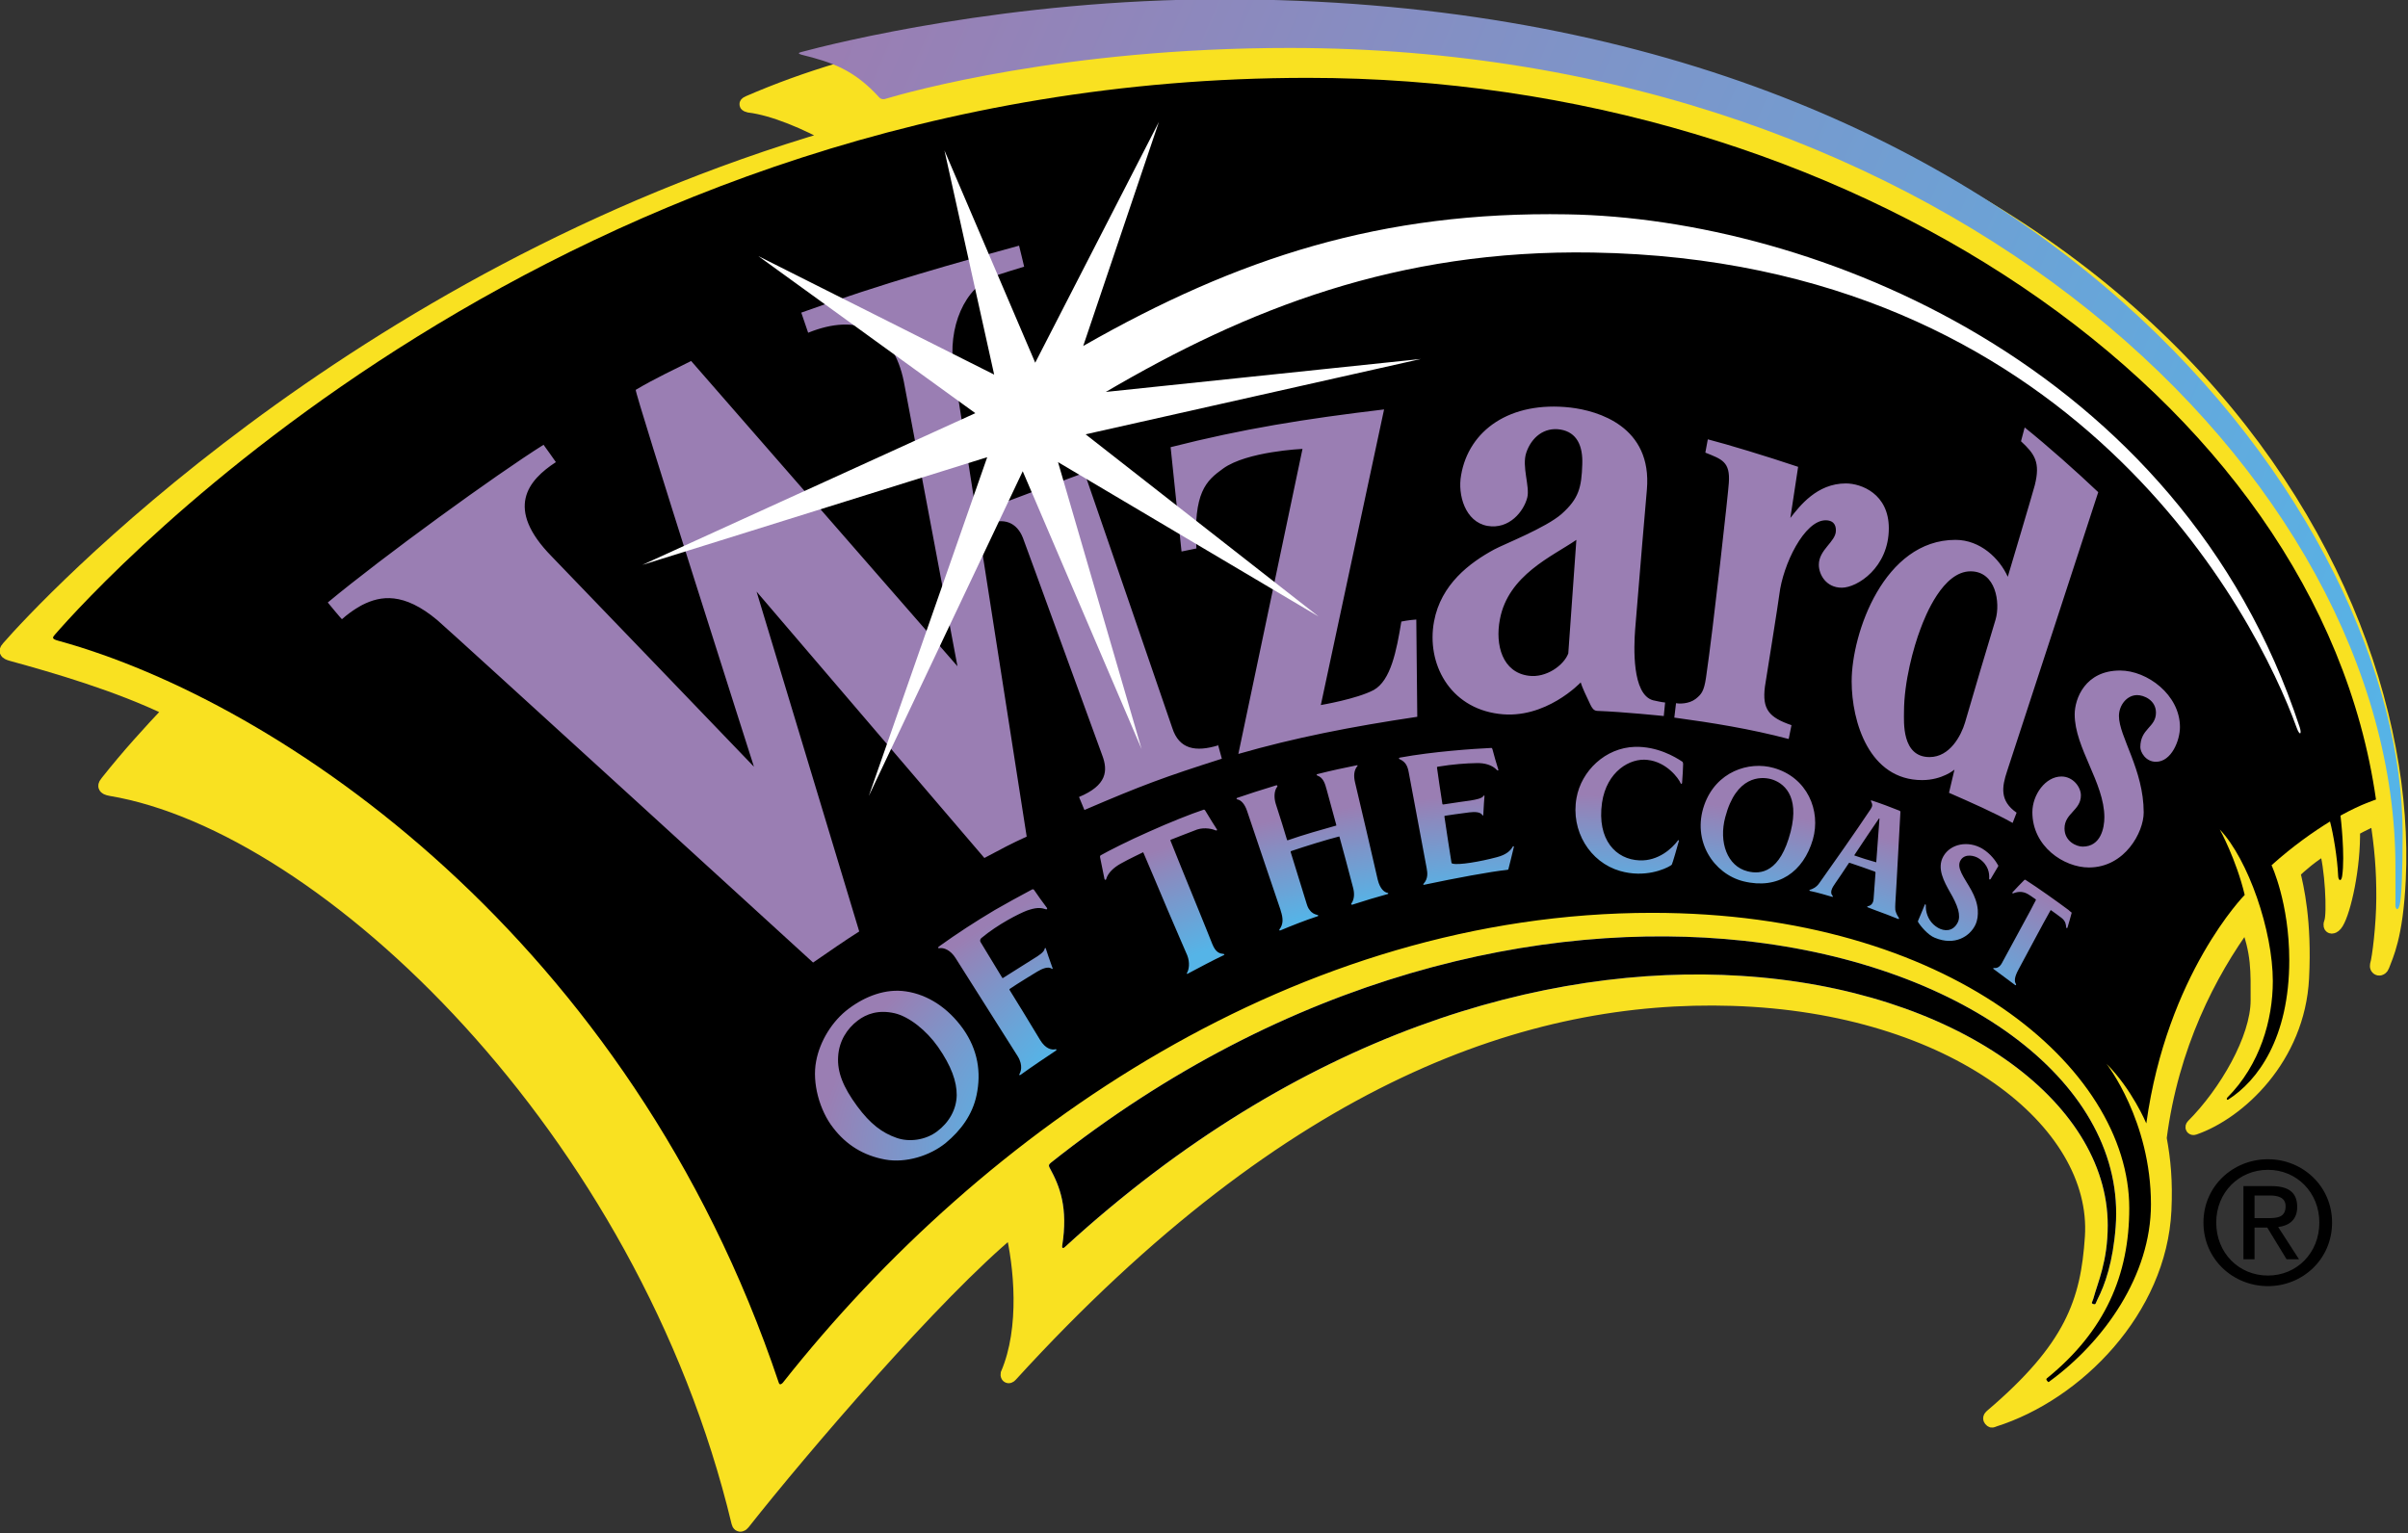 <?xml version="1.0" encoding="UTF-8" standalone="no"?>
<!-- Created with Inkscape (http://www.inkscape.org/) -->
<svg
   xmlns:svg="http://www.w3.org/2000/svg"
   xmlns="http://www.w3.org/2000/svg"
   xmlns:xlink="http://www.w3.org/1999/xlink"
   version="1.0"
   width="160.346"
   height="102.122"
   id="svg5259">
  <rect width="100%" height="100%" fill="#333333" stroke="none"/>
  <defs
     id="defs5261">
    <linearGradient
       id="linearGradient25422">
      <stop
         id="stop25424"
         style="stop-color:#55b4e7;stop-opacity:1"
         offset="0" />
      <stop
         id="stop25426"
         style="stop-color:#55b4e7;stop-opacity:1"
         offset="0.737" />
      <stop
         id="stop25428"
         style="stop-color:#9a7eb3;stop-opacity:1"
         offset="1" />
    </linearGradient>
    <linearGradient
       id="linearGradient25246">
      <stop
         id="stop25248"
         style="stop-color:#55b4e7;stop-opacity:1"
         offset="0" />
      <stop
         id="stop25420"
         style="stop-color:#55b4e7;stop-opacity:1"
         offset="0.5" />
      <stop
         id="stop25250"
         style="stop-color:#9a7eb3;stop-opacity:1"
         offset="1" />
    </linearGradient>
    <linearGradient
       id="linearGradient25238">
      <stop
         id="stop25240"
         style="stop-color:#9a7eb3;stop-opacity:1"
         offset="0" />
      <stop
         id="stop25242"
         style="stop-color:#55b4e7;stop-opacity:1"
         offset="1" />
    </linearGradient>
    <clipPath
       id="clipPath20541">
      <path
         d="M 0,792.06 L 612,792.06 L 612,0.06 L 0,0.06 L 0,792.06 z"
         id="path20543" />
    </clipPath>
    <clipPath
       id="clipPath20535">
      <path
         d="M 8,789 L 604,789 L 604,4 L 8,4 L 8,789 z"
         id="path20537" />
    </clipPath>
    <clipPath
       id="clipPath20529">
      <path
         d="M 111,156.23 L 220.5,156.23 L 220.5,111.23 L 111,111.23 L 111,156.23 z"
         id="path20531" />
    </clipPath>
    <clipPath
       id="clipPath20519">
      <path
         d="M 156.141,127.839 C 156.043,127.928 155.938,127.955 155.865,127.94 C 155.843,127.935 155.825,127.957 155.853,127.977 C 156.535,128.475 157.185,128.867 158.06,129.333 C 158.083,129.345 158.096,129.344 158.111,129.322 C 158.226,129.157 158.291,129.069 158.412,128.905 C 158.435,128.873 158.418,128.858 158.388,128.867 C 158.291,128.896 158.185,128.931 157.939,128.835 C 157.759,128.765 157.26,128.516 156.859,128.183 C 156.835,128.163 156.821,128.12 156.847,128.078 C 156.888,128.01 156.937,127.93 156.99,127.843 L 156.141,127.839 z M 158.307,127.839 C 158.336,127.869 158.356,127.898 158.362,127.928 C 158.366,127.951 158.381,127.955 158.388,127.934 C 158.401,127.896 158.411,127.866 158.42,127.838 L 158.307,127.839 z M 161.711,127.839 C 161.559,128.198 160.921,129.701 160.708,130.199 C 160.7,130.215 160.698,130.22 160.68,130.211 C 160.664,130.203 160.36,130.061 160.159,129.947 C 160.006,129.86 159.866,129.735 159.825,129.591 C 159.813,129.548 159.784,129.567 159.779,129.59 L 159.676,130.095 C 159.67,130.121 159.672,130.134 159.694,130.147 C 159.882,130.257 160.347,130.491 160.837,130.708 C 161.321,130.925 161.83,131.124 162.119,131.227 C 162.143,131.235 162.156,131.223 162.165,131.208 C 162.248,131.08 162.427,130.787 162.438,130.773 C 162.469,130.735 162.431,130.729 162.415,130.737 C 162.357,130.766 162.165,130.82 161.98,130.754 C 161.649,130.637 161.523,130.583 161.35,130.511 C 161.338,130.507 161.339,130.498 161.345,130.484 C 161.466,130.186 162.151,128.508 162.337,128.044 C 162.385,127.925 162.435,127.868 162.487,127.838 L 161.711,127.839 z M 181.193,127.839 C 181.425,128.271 181.665,128.715 181.862,129.08 C 181.867,129.088 181.864,129.098 181.857,129.102 C 181.753,129.175 181.709,129.205 181.67,129.227 C 181.564,129.288 181.452,129.293 181.324,129.244 C 181.309,129.238 181.294,129.254 181.309,129.27 C 181.41,129.379 181.497,129.467 181.589,129.562 C 181.596,129.57 181.606,129.57 181.616,129.563 C 181.938,129.358 182.477,128.971 182.704,128.796 C 182.712,128.788 182.715,128.783 182.712,128.775 C 182.693,128.708 182.64,128.528 182.608,128.431 C 182.602,128.415 182.582,128.415 182.58,128.44 C 182.576,128.491 182.576,128.581 182.467,128.663 C 182.413,128.704 182.305,128.784 182.226,128.842 C 182.218,128.846 182.212,128.847 182.207,128.84 C 182.055,128.568 181.862,128.206 181.666,127.842 L 181.193,127.839 z M 166.784,132.461 C 167.576,132.607 168.534,132.676 168.946,132.692 C 168.966,132.693 168.971,132.687 168.976,132.667 C 169.028,132.47 169.055,132.383 169.116,132.178 C 169.124,132.154 169.103,132.151 169.089,132.167 C 168.978,132.286 168.798,132.341 168.589,132.336 C 168.358,132.328 168.048,132.305 167.68,132.245 C 167.665,132.242 167.661,132.238 167.662,132.223 C 167.683,132.082 167.749,131.648 167.793,131.363 C 167.795,131.349 167.801,131.348 167.814,131.35 C 168.196,131.408 168.292,131.423 168.46,131.449 C 168.598,131.469 168.727,131.495 168.766,131.553 C 168.778,131.571 168.792,131.569 168.79,131.549 C 168.779,131.404 168.778,131.39 168.762,131.105 C 168.761,131.084 168.748,131.086 168.738,131.102 C 168.695,131.178 168.56,131.181 168.426,131.164 C 168.058,131.116 168.052,131.117 167.856,131.085 C 167.84,131.082 167.836,131.078 167.839,131.063 C 167.867,130.883 167.965,130.234 168.006,129.974 C 168.008,129.958 168.013,129.955 168.031,129.951 C 168.173,129.909 168.687,129.998 169.089,130.103 C 169.303,130.159 169.404,130.256 169.46,130.352 C 169.47,130.372 169.492,130.362 169.487,130.342 C 169.439,130.151 169.399,129.976 169.358,129.82 C 169.353,129.803 169.344,129.804 169.328,129.803 C 168.927,129.758 168.111,129.607 167.365,129.445 C 167.343,129.441 167.326,129.453 167.344,129.473 C 167.452,129.591 167.441,129.722 167.419,129.838 C 167.295,130.512 167.115,131.468 166.993,132.113 C 166.964,132.268 166.919,132.365 166.775,132.427 C 166.757,132.434 166.751,132.456 166.784,132.461 z M 179.228,128.972 C 179.176,128.842 179.117,128.704 179.074,128.603 C 179.067,128.587 179.065,128.572 179.073,128.559 C 179.127,128.468 179.304,128.256 179.463,128.19 C 179.94,127.991 180.299,128.224 180.426,128.495 C 180.555,128.772 180.461,129.076 180.331,129.318 C 180.167,129.621 179.962,129.854 180.084,130.039 C 180.187,130.193 180.404,130.138 180.508,130.071 C 180.74,129.92 180.761,129.712 180.754,129.593 C 180.753,129.572 180.772,129.563 180.787,129.583 C 180.802,129.605 180.947,129.854 180.96,129.875 C 180.972,129.895 180.973,129.901 180.962,129.919 C 180.917,129.997 180.795,130.183 180.589,130.305 C 180.258,130.5 179.838,130.422 179.668,130.124 C 179.505,129.839 179.689,129.512 179.825,129.274 C 179.968,129.021 180.109,128.736 180.005,128.544 C 179.887,128.326 179.685,128.347 179.542,128.426 C 179.337,128.541 179.248,128.747 179.256,128.963 C 179.257,128.989 179.236,128.992 179.228,128.972 z M 173.502,132.313 C 173.497,132.209 173.484,132.023 173.472,131.864 C 173.469,131.831 173.447,131.836 173.438,131.857 C 173.393,131.967 173.109,132.359 172.656,132.413 C 172.246,132.46 171.686,132.138 171.577,131.393 C 171.447,130.508 171.911,130.048 172.465,130.026 C 172.908,130.008 173.237,130.308 173.377,130.497 C 173.387,130.511 173.404,130.504 173.398,130.483 C 173.357,130.331 173.243,129.954 173.238,129.94 C 173.232,129.924 173.218,129.912 173.198,129.901 C 173.067,129.819 172.591,129.608 172.002,129.776 C 171.292,129.978 170.831,130.727 170.97,131.507 C 171.084,132.142 171.65,132.698 172.359,132.716 C 172.885,132.728 173.299,132.488 173.476,132.368 C 173.493,132.358 173.504,132.334 173.502,132.313 z M 162.926,131.506 C 163.207,131.606 163.45,131.682 163.851,131.801 C 163.876,131.809 163.892,131.793 163.875,131.771 C 163.799,131.673 163.799,131.503 163.843,131.367 C 163.949,131.034 164.051,130.699 164.106,130.517 C 164.11,130.504 164.117,130.5 164.132,130.507 C 164.482,130.629 164.962,130.764 165.262,130.847 C 165.278,130.851 165.28,130.851 165.275,130.869 L 165.051,131.698 C 165.007,131.86 164.959,131.991 164.828,132.038 C 164.806,132.046 164.802,132.064 164.826,132.069 C 165.207,132.168 165.457,132.221 165.763,132.28 C 165.781,132.284 165.787,132.275 165.776,132.263 C 165.691,132.162 165.686,132.021 165.722,131.866 C 165.852,131.313 166.142,130.084 166.26,129.568 C 166.313,129.337 166.422,129.267 166.491,129.256 C 166.515,129.252 166.514,129.228 166.493,129.223 C 166.133,129.123 166.047,129.099 165.655,128.976 C 165.633,128.969 165.625,128.987 165.636,129.003 C 165.707,129.1 165.71,129.248 165.674,129.383 C 165.592,129.691 165.406,130.382 165.356,130.574 C 165.352,130.589 165.348,130.595 165.333,130.591 C 165.036,130.514 164.566,130.369 164.209,130.248 C 164.191,130.24 164.193,130.23 164.197,130.215 C 164.27,129.981 164.467,129.345 164.571,129.005 C 164.634,128.8 164.733,128.753 164.834,128.732 C 164.855,128.727 164.853,128.706 164.835,128.7 C 164.527,128.599 164.209,128.472 163.95,128.366 C 163.927,128.357 163.916,128.373 163.931,128.391 C 164.019,128.509 164.021,128.645 163.957,128.835 C 163.864,129.112 163.257,130.913 163.163,131.198 C 163.111,131.357 163.02,131.461 162.928,131.473 C 162.909,131.475 162.902,131.498 162.926,131.506 z M 175.583,131.952 C 175.872,131.873 176.265,131.572 176.047,130.709 C 175.801,129.74 175.347,129.687 175.026,129.766 C 174.55,129.882 174.341,130.458 174.497,131.052 C 174.755,132.029 175.335,132.021 175.583,131.952 z M 175.646,132.22 C 176.443,131.995 176.77,131.208 176.573,130.522 C 176.353,129.756 175.757,129.324 174.928,129.529 C 174.228,129.701 173.703,130.485 173.999,131.334 C 174.279,132.136 175.061,132.384 175.646,132.22 z M 178.154,131.019 C 178.133,130.703 178.09,130.125 178.079,129.978 C 177.847,130.045 177.741,130.083 177.566,130.139 C 177.556,130.142 177.557,130.151 177.563,130.159 C 177.669,130.322 178.069,130.916 178.143,131.022 L 178.154,131.019 z M 177.97,131.449 C 178.155,131.387 178.449,131.279 178.623,131.208 C 178.642,131.198 178.649,131.191 178.647,131.176 C 178.632,130.913 178.56,129.512 178.53,129.003 C 178.521,128.848 178.539,128.774 178.611,128.663 C 178.621,128.647 178.62,128.629 178.599,128.636 C 178.407,128.71 178.016,128.859 177.872,128.914 C 177.855,128.919 177.864,128.934 177.881,128.937 C 177.912,128.944 178.005,128.976 178.015,129.104 C 178.039,129.414 178.045,129.518 178.058,129.736 C 178.058,129.743 178.056,129.753 178.047,129.756 C 177.858,129.831 177.613,129.917 177.448,129.966 C 177.439,129.968 177.434,129.968 177.43,129.96 C 177.326,129.809 177.17,129.575 177.11,129.488 C 177.024,129.364 176.974,129.264 177.041,129.188 C 177.057,129.172 177.052,129.158 177.035,129.162 C 176.932,129.192 176.686,129.262 176.506,129.303 C 176.482,129.308 176.492,129.324 176.507,129.328 C 176.558,129.341 176.658,129.386 176.73,129.487 C 177.024,129.899 177.595,130.716 177.944,131.238 C 177.995,131.313 177.993,131.351 177.951,131.429 C 177.943,131.443 177.954,131.454 177.97,131.449"
         id="path20521" />
    </clipPath>
    <clipPath
       id="clipPath20513">
      <path
         d="M 146.648,77.664 C 145.881,78.74 145.242,80.543 145.16,81.861 L 142.753,120.378 C 142.486,122.73 143.241,125.231 145.072,127.077 C 153.564,135.637 172.446,143.888 187.665,131.949 C 189.812,130.265 190.889,127.696 190.792,125.177 L 190.052,87.519 C 190.039,86.852 189.87,85.841 189.667,85.207 C 187.916,79.743 181.263,77.724 176.771,81.295 C 172.115,84.998 163.047,81.574 159.772,77.378 C 156.398,73.056 149.831,73.199 146.648,77.664"
         id="path20515" />
    </clipPath>
    <clipPath
       id="clipPath20495">
      <path
         d="M 156.141,127.839 C 156.043,127.928 155.938,127.955 155.865,127.94 C 155.843,127.935 155.825,127.957 155.853,127.977 C 156.535,128.475 157.185,128.867 158.06,129.333 C 158.083,129.345 158.096,129.344 158.111,129.322 C 158.226,129.157 158.291,129.069 158.412,128.905 C 158.435,128.873 158.418,128.858 158.388,128.867 C 158.291,128.896 158.185,128.931 157.939,128.835 C 157.759,128.765 157.26,128.516 156.859,128.183 C 156.835,128.163 156.821,128.12 156.847,128.078 C 156.888,128.01 156.937,127.93 156.99,127.843 L 156.141,127.839 z M 158.307,127.839 C 158.336,127.869 158.356,127.898 158.362,127.928 C 158.366,127.951 158.381,127.955 158.388,127.934 C 158.401,127.896 158.411,127.866 158.42,127.838 L 158.307,127.839 z M 161.711,127.839 C 161.559,128.198 160.921,129.701 160.708,130.199 C 160.7,130.215 160.698,130.22 160.68,130.211 C 160.664,130.203 160.36,130.061 160.159,129.947 C 160.006,129.86 159.866,129.735 159.825,129.591 C 159.813,129.548 159.784,129.567 159.779,129.59 L 159.676,130.095 C 159.67,130.121 159.672,130.134 159.694,130.147 C 159.882,130.257 160.347,130.491 160.837,130.708 C 161.321,130.925 161.83,131.124 162.119,131.227 C 162.143,131.235 162.156,131.223 162.165,131.208 C 162.248,131.08 162.427,130.787 162.438,130.773 C 162.469,130.735 162.431,130.729 162.415,130.737 C 162.357,130.766 162.165,130.82 161.98,130.754 C 161.649,130.637 161.523,130.583 161.35,130.511 C 161.338,130.507 161.339,130.498 161.345,130.484 C 161.466,130.186 162.151,128.508 162.337,128.044 C 162.385,127.925 162.435,127.868 162.487,127.838 L 161.711,127.839 z M 181.193,127.839 C 181.425,128.271 181.665,128.715 181.862,129.08 C 181.867,129.088 181.864,129.098 181.857,129.102 C 181.753,129.175 181.709,129.205 181.67,129.227 C 181.564,129.288 181.452,129.293 181.324,129.244 C 181.309,129.238 181.294,129.254 181.309,129.27 C 181.41,129.379 181.497,129.467 181.589,129.562 C 181.596,129.57 181.606,129.57 181.616,129.563 C 181.938,129.358 182.477,128.971 182.704,128.796 C 182.712,128.788 182.715,128.783 182.712,128.775 C 182.693,128.708 182.64,128.528 182.608,128.431 C 182.602,128.415 182.582,128.415 182.58,128.44 C 182.576,128.491 182.576,128.581 182.467,128.663 C 182.413,128.704 182.305,128.784 182.226,128.842 C 182.218,128.846 182.212,128.847 182.207,128.84 C 182.055,128.568 181.862,128.206 181.666,127.842 L 181.193,127.839 z M 166.784,132.461 C 167.576,132.607 168.534,132.676 168.946,132.692 C 168.966,132.693 168.971,132.687 168.976,132.667 C 169.028,132.47 169.055,132.383 169.116,132.178 C 169.124,132.154 169.103,132.151 169.089,132.167 C 168.978,132.286 168.798,132.341 168.589,132.336 C 168.358,132.328 168.048,132.305 167.68,132.245 C 167.665,132.242 167.661,132.238 167.662,132.223 C 167.683,132.082 167.749,131.648 167.793,131.363 C 167.795,131.349 167.801,131.348 167.814,131.35 C 168.196,131.408 168.292,131.423 168.46,131.449 C 168.598,131.469 168.727,131.495 168.766,131.553 C 168.778,131.571 168.792,131.569 168.79,131.549 C 168.779,131.404 168.778,131.39 168.762,131.105 C 168.761,131.084 168.748,131.086 168.738,131.102 C 168.695,131.178 168.56,131.181 168.426,131.164 C 168.058,131.116 168.052,131.117 167.856,131.085 C 167.84,131.082 167.836,131.078 167.839,131.063 C 167.867,130.883 167.965,130.234 168.006,129.974 C 168.008,129.958 168.013,129.955 168.031,129.951 C 168.173,129.909 168.687,129.998 169.089,130.103 C 169.303,130.159 169.404,130.256 169.46,130.352 C 169.47,130.372 169.492,130.362 169.487,130.342 C 169.439,130.151 169.399,129.976 169.358,129.82 C 169.353,129.803 169.344,129.804 169.328,129.803 C 168.927,129.758 168.111,129.607 167.365,129.445 C 167.343,129.441 167.326,129.453 167.344,129.473 C 167.452,129.591 167.441,129.722 167.419,129.838 C 167.295,130.512 167.115,131.468 166.993,132.113 C 166.964,132.268 166.919,132.365 166.775,132.427 C 166.757,132.434 166.751,132.456 166.784,132.461 z M 179.228,128.972 C 179.176,128.842 179.117,128.704 179.074,128.603 C 179.067,128.587 179.065,128.572 179.073,128.559 C 179.127,128.468 179.304,128.256 179.463,128.19 C 179.94,127.991 180.299,128.224 180.426,128.495 C 180.555,128.772 180.461,129.076 180.331,129.318 C 180.167,129.621 179.962,129.854 180.084,130.039 C 180.187,130.193 180.404,130.138 180.508,130.071 C 180.74,129.92 180.761,129.712 180.754,129.593 C 180.753,129.572 180.772,129.563 180.787,129.583 C 180.802,129.605 180.947,129.854 180.96,129.875 C 180.972,129.895 180.973,129.901 180.962,129.919 C 180.917,129.997 180.795,130.183 180.589,130.305 C 180.258,130.5 179.838,130.422 179.668,130.124 C 179.505,129.839 179.689,129.512 179.825,129.274 C 179.968,129.021 180.109,128.736 180.005,128.544 C 179.887,128.326 179.685,128.347 179.542,128.426 C 179.337,128.541 179.248,128.747 179.256,128.963 C 179.257,128.989 179.236,128.992 179.228,128.972 z M 173.502,132.313 C 173.497,132.209 173.484,132.023 173.472,131.864 C 173.469,131.831 173.447,131.836 173.438,131.857 C 173.393,131.967 173.109,132.359 172.656,132.413 C 172.246,132.46 171.686,132.138 171.577,131.393 C 171.447,130.508 171.911,130.048 172.465,130.026 C 172.908,130.008 173.237,130.308 173.377,130.497 C 173.387,130.511 173.404,130.504 173.398,130.483 C 173.357,130.331 173.243,129.954 173.238,129.94 C 173.232,129.924 173.218,129.912 173.198,129.901 C 173.067,129.819 172.591,129.608 172.002,129.776 C 171.292,129.978 170.831,130.727 170.97,131.507 C 171.084,132.142 171.65,132.698 172.359,132.716 C 172.885,132.728 173.299,132.488 173.476,132.368 C 173.493,132.358 173.504,132.334 173.502,132.313 z M 162.926,131.506 C 163.207,131.606 163.45,131.682 163.851,131.801 C 163.876,131.809 163.892,131.793 163.875,131.771 C 163.799,131.673 163.799,131.503 163.843,131.367 C 163.949,131.034 164.051,130.699 164.106,130.517 C 164.11,130.504 164.117,130.5 164.132,130.507 C 164.482,130.629 164.962,130.764 165.262,130.847 C 165.278,130.851 165.28,130.851 165.275,130.869 L 165.051,131.698 C 165.007,131.86 164.959,131.991 164.828,132.038 C 164.806,132.046 164.802,132.064 164.826,132.069 C 165.207,132.168 165.457,132.221 165.763,132.28 C 165.781,132.284 165.787,132.275 165.776,132.263 C 165.691,132.162 165.686,132.021 165.722,131.866 C 165.852,131.313 166.142,130.084 166.26,129.568 C 166.313,129.337 166.422,129.267 166.491,129.256 C 166.515,129.252 166.514,129.228 166.493,129.223 C 166.133,129.123 166.047,129.099 165.655,128.976 C 165.633,128.969 165.625,128.987 165.636,129.003 C 165.707,129.1 165.71,129.248 165.674,129.383 C 165.592,129.691 165.406,130.382 165.356,130.574 C 165.352,130.589 165.348,130.595 165.333,130.591 C 165.036,130.514 164.566,130.369 164.209,130.248 C 164.191,130.24 164.193,130.23 164.197,130.215 C 164.27,129.981 164.467,129.345 164.571,129.005 C 164.634,128.8 164.733,128.753 164.834,128.732 C 164.855,128.727 164.853,128.706 164.835,128.7 C 164.527,128.599 164.209,128.472 163.95,128.366 C 163.927,128.357 163.916,128.373 163.931,128.391 C 164.019,128.509 164.021,128.645 163.957,128.835 C 163.864,129.112 163.257,130.913 163.163,131.198 C 163.111,131.357 163.02,131.461 162.928,131.473 C 162.909,131.475 162.902,131.498 162.926,131.506 z M 175.583,131.952 C 175.872,131.873 176.265,131.572 176.047,130.709 C 175.801,129.74 175.347,129.687 175.026,129.766 C 174.55,129.882 174.341,130.458 174.497,131.052 C 174.755,132.029 175.335,132.021 175.583,131.952 z M 175.646,132.22 C 176.443,131.995 176.77,131.208 176.573,130.522 C 176.353,129.756 175.757,129.324 174.928,129.529 C 174.228,129.701 173.703,130.485 173.999,131.334 C 174.279,132.136 175.061,132.384 175.646,132.22 z M 178.154,131.019 C 178.133,130.703 178.09,130.125 178.079,129.978 C 177.847,130.045 177.741,130.083 177.566,130.139 C 177.556,130.142 177.557,130.151 177.563,130.159 C 177.669,130.322 178.069,130.916 178.143,131.022 L 178.154,131.019 z M 177.97,131.449 C 178.155,131.387 178.449,131.279 178.623,131.208 C 178.642,131.198 178.649,131.191 178.647,131.176 C 178.632,130.913 178.56,129.512 178.53,129.003 C 178.521,128.848 178.539,128.774 178.611,128.663 C 178.621,128.647 178.62,128.629 178.599,128.636 C 178.407,128.71 178.016,128.859 177.872,128.914 C 177.855,128.919 177.864,128.934 177.881,128.937 C 177.912,128.944 178.005,128.976 178.015,129.104 C 178.039,129.414 178.045,129.518 178.058,129.736 C 178.058,129.743 178.056,129.753 178.047,129.756 C 177.858,129.831 177.613,129.917 177.448,129.966 C 177.439,129.968 177.434,129.968 177.43,129.96 C 177.326,129.809 177.17,129.575 177.11,129.488 C 177.024,129.364 176.974,129.264 177.041,129.188 C 177.057,129.172 177.052,129.158 177.035,129.162 C 176.932,129.192 176.686,129.262 176.506,129.303 C 176.482,129.308 176.492,129.324 176.507,129.328 C 176.558,129.341 176.658,129.386 176.73,129.487 C 177.024,129.899 177.595,130.716 177.944,131.238 C 177.995,131.313 177.993,131.351 177.951,131.429 C 177.943,131.443 177.954,131.454 177.97,131.449"
         id="path20497" />
    </clipPath>
    <clipPath
       id="clipPath20489">
      <path
         d="M 146.648,77.664 C 145.881,78.74 145.242,80.543 145.16,81.861 L 142.753,120.378 C 142.486,122.73 143.241,125.231 145.072,127.077 C 153.564,135.637 172.446,143.888 187.665,131.949 C 189.812,130.265 190.889,127.696 190.792,125.177 L 190.052,87.519 C 190.039,86.852 189.87,85.841 189.667,85.207 C 187.916,79.743 181.263,77.724 176.771,81.295 C 172.115,84.998 163.047,81.574 159.772,77.378 C 156.398,73.056 149.831,73.199 146.648,77.664"
         id="path20491" />
    </clipPath>
    <clipPath
       id="clipPath20479">
      <path
         d="M 156.141,127.839 C 156.043,127.928 155.938,127.955 155.865,127.94 C 155.843,127.935 155.825,127.957 155.853,127.977 C 156.535,128.475 157.185,128.867 158.06,129.333 C 158.083,129.345 158.096,129.344 158.111,129.322 C 158.226,129.157 158.291,129.069 158.412,128.905 C 158.435,128.873 158.418,128.858 158.388,128.867 C 158.291,128.896 158.185,128.931 157.939,128.835 C 157.759,128.765 157.26,128.516 156.859,128.183 C 156.835,128.163 156.821,128.12 156.847,128.078 C 156.888,128.01 156.937,127.93 156.99,127.843 L 156.141,127.839 z M 158.307,127.839 C 158.336,127.869 158.356,127.898 158.362,127.928 C 158.366,127.951 158.381,127.955 158.388,127.934 C 158.401,127.896 158.411,127.866 158.42,127.838 L 158.307,127.839 z M 161.711,127.839 C 161.559,128.198 160.921,129.701 160.708,130.199 C 160.7,130.215 160.698,130.22 160.68,130.211 C 160.664,130.203 160.36,130.061 160.159,129.947 C 160.006,129.86 159.866,129.735 159.825,129.591 C 159.813,129.548 159.784,129.567 159.779,129.59 L 159.676,130.095 C 159.67,130.121 159.672,130.134 159.694,130.147 C 159.882,130.257 160.347,130.491 160.837,130.708 C 161.321,130.925 161.83,131.124 162.119,131.227 C 162.143,131.235 162.156,131.223 162.165,131.208 C 162.248,131.08 162.427,130.787 162.438,130.773 C 162.469,130.735 162.431,130.729 162.415,130.737 C 162.357,130.766 162.165,130.82 161.98,130.754 C 161.649,130.637 161.523,130.583 161.35,130.511 C 161.338,130.507 161.339,130.498 161.345,130.484 C 161.466,130.186 162.151,128.508 162.337,128.044 C 162.385,127.925 162.435,127.868 162.487,127.838 L 161.711,127.839 z M 181.193,127.839 C 181.425,128.271 181.665,128.715 181.862,129.08 C 181.867,129.088 181.864,129.098 181.857,129.102 C 181.753,129.175 181.709,129.205 181.67,129.227 C 181.564,129.288 181.452,129.293 181.324,129.244 C 181.309,129.238 181.294,129.254 181.309,129.27 C 181.41,129.379 181.497,129.467 181.589,129.562 C 181.596,129.57 181.606,129.57 181.616,129.563 C 181.938,129.358 182.477,128.971 182.704,128.796 C 182.712,128.788 182.715,128.783 182.712,128.775 C 182.693,128.708 182.64,128.528 182.608,128.431 C 182.602,128.415 182.582,128.415 182.58,128.44 C 182.576,128.491 182.576,128.581 182.467,128.663 C 182.413,128.704 182.305,128.784 182.226,128.842 C 182.218,128.846 182.212,128.847 182.207,128.84 C 182.055,128.568 181.862,128.206 181.666,127.842 L 181.193,127.839 z M 166.784,132.461 C 167.576,132.607 168.534,132.676 168.946,132.692 C 168.966,132.693 168.971,132.687 168.976,132.667 C 169.028,132.47 169.055,132.383 169.116,132.178 C 169.124,132.154 169.103,132.151 169.089,132.167 C 168.978,132.286 168.798,132.341 168.589,132.336 C 168.358,132.328 168.048,132.305 167.68,132.245 C 167.665,132.242 167.661,132.238 167.662,132.223 C 167.683,132.082 167.749,131.648 167.793,131.363 C 167.795,131.349 167.801,131.348 167.814,131.35 C 168.196,131.408 168.292,131.423 168.46,131.449 C 168.598,131.469 168.727,131.495 168.766,131.553 C 168.778,131.571 168.792,131.569 168.79,131.549 C 168.779,131.404 168.778,131.39 168.762,131.105 C 168.761,131.084 168.748,131.086 168.738,131.102 C 168.695,131.178 168.56,131.181 168.426,131.164 C 168.058,131.116 168.052,131.117 167.856,131.085 C 167.84,131.082 167.836,131.078 167.839,131.063 C 167.867,130.883 167.965,130.234 168.006,129.974 C 168.008,129.958 168.013,129.955 168.031,129.951 C 168.173,129.909 168.687,129.998 169.089,130.103 C 169.303,130.159 169.404,130.256 169.46,130.352 C 169.47,130.372 169.492,130.362 169.487,130.342 C 169.439,130.151 169.399,129.976 169.358,129.82 C 169.353,129.803 169.344,129.804 169.328,129.803 C 168.927,129.758 168.111,129.607 167.365,129.445 C 167.343,129.441 167.326,129.453 167.344,129.473 C 167.452,129.591 167.441,129.722 167.419,129.838 C 167.295,130.512 167.115,131.468 166.993,132.113 C 166.964,132.268 166.919,132.365 166.775,132.427 C 166.757,132.434 166.751,132.456 166.784,132.461 z M 179.228,128.972 C 179.176,128.842 179.117,128.704 179.074,128.603 C 179.067,128.587 179.065,128.572 179.073,128.559 C 179.127,128.468 179.304,128.256 179.463,128.19 C 179.94,127.991 180.299,128.224 180.426,128.495 C 180.555,128.772 180.461,129.076 180.331,129.318 C 180.167,129.621 179.962,129.854 180.084,130.039 C 180.187,130.193 180.404,130.138 180.508,130.071 C 180.74,129.92 180.761,129.712 180.754,129.593 C 180.753,129.572 180.772,129.563 180.787,129.583 C 180.802,129.605 180.947,129.854 180.96,129.875 C 180.972,129.895 180.973,129.901 180.962,129.919 C 180.917,129.997 180.795,130.183 180.589,130.305 C 180.258,130.5 179.838,130.422 179.668,130.124 C 179.505,129.839 179.689,129.512 179.825,129.274 C 179.968,129.021 180.109,128.736 180.005,128.544 C 179.887,128.326 179.685,128.347 179.542,128.426 C 179.337,128.541 179.248,128.747 179.256,128.963 C 179.257,128.989 179.236,128.992 179.228,128.972 z M 173.502,132.313 C 173.497,132.209 173.484,132.023 173.472,131.864 C 173.469,131.831 173.447,131.836 173.438,131.857 C 173.393,131.967 173.109,132.359 172.656,132.413 C 172.246,132.46 171.686,132.138 171.577,131.393 C 171.447,130.508 171.911,130.048 172.465,130.026 C 172.908,130.008 173.237,130.308 173.377,130.497 C 173.387,130.511 173.404,130.504 173.398,130.483 C 173.357,130.331 173.243,129.954 173.238,129.94 C 173.232,129.924 173.218,129.912 173.198,129.901 C 173.067,129.819 172.591,129.608 172.002,129.776 C 171.292,129.978 170.831,130.727 170.97,131.507 C 171.084,132.142 171.65,132.698 172.359,132.716 C 172.885,132.728 173.299,132.488 173.476,132.368 C 173.493,132.358 173.504,132.334 173.502,132.313 z M 162.926,131.506 C 163.207,131.606 163.45,131.682 163.851,131.801 C 163.876,131.809 163.892,131.793 163.875,131.771 C 163.799,131.673 163.799,131.503 163.843,131.367 C 163.949,131.034 164.051,130.699 164.106,130.517 C 164.11,130.504 164.117,130.5 164.132,130.507 C 164.482,130.629 164.962,130.764 165.262,130.847 C 165.278,130.851 165.28,130.851 165.275,130.869 L 165.051,131.698 C 165.007,131.86 164.959,131.991 164.828,132.038 C 164.806,132.046 164.802,132.064 164.826,132.069 C 165.207,132.168 165.457,132.221 165.763,132.28 C 165.781,132.284 165.787,132.275 165.776,132.263 C 165.691,132.162 165.686,132.021 165.722,131.866 C 165.852,131.313 166.142,130.084 166.26,129.568 C 166.313,129.337 166.422,129.267 166.491,129.256 C 166.515,129.252 166.514,129.228 166.493,129.223 C 166.133,129.123 166.047,129.099 165.655,128.976 C 165.633,128.969 165.625,128.987 165.636,129.003 C 165.707,129.1 165.71,129.248 165.674,129.383 C 165.592,129.691 165.406,130.382 165.356,130.574 C 165.352,130.589 165.348,130.595 165.333,130.591 C 165.036,130.514 164.566,130.369 164.209,130.248 C 164.191,130.24 164.193,130.23 164.197,130.215 C 164.27,129.981 164.467,129.345 164.571,129.005 C 164.634,128.8 164.733,128.753 164.834,128.732 C 164.855,128.727 164.853,128.706 164.835,128.7 C 164.527,128.599 164.209,128.472 163.95,128.366 C 163.927,128.357 163.916,128.373 163.931,128.391 C 164.019,128.509 164.021,128.645 163.957,128.835 C 163.864,129.112 163.257,130.913 163.163,131.198 C 163.111,131.357 163.02,131.461 162.928,131.473 C 162.909,131.475 162.902,131.498 162.926,131.506 z M 175.583,131.952 C 175.872,131.873 176.265,131.572 176.047,130.709 C 175.801,129.74 175.347,129.687 175.026,129.766 C 174.55,129.882 174.341,130.458 174.497,131.052 C 174.755,132.029 175.335,132.021 175.583,131.952 z M 175.646,132.22 C 176.443,131.995 176.77,131.208 176.573,130.522 C 176.353,129.756 175.757,129.324 174.928,129.529 C 174.228,129.701 173.703,130.485 173.999,131.334 C 174.279,132.136 175.061,132.384 175.646,132.22 z M 178.154,131.019 C 178.133,130.703 178.09,130.125 178.079,129.978 C 177.847,130.045 177.741,130.083 177.566,130.139 C 177.556,130.142 177.557,130.151 177.563,130.159 C 177.669,130.322 178.069,130.916 178.143,131.022 L 178.154,131.019 z M 177.97,131.449 C 178.155,131.387 178.449,131.279 178.623,131.208 C 178.642,131.198 178.649,131.191 178.647,131.176 C 178.632,130.913 178.56,129.512 178.53,129.003 C 178.521,128.848 178.539,128.774 178.611,128.663 C 178.621,128.647 178.62,128.629 178.599,128.636 C 178.407,128.71 178.016,128.859 177.872,128.914 C 177.855,128.919 177.864,128.934 177.881,128.937 C 177.912,128.944 178.005,128.976 178.015,129.104 C 178.039,129.414 178.045,129.518 178.058,129.736 C 178.058,129.743 178.056,129.753 178.047,129.756 C 177.858,129.831 177.613,129.917 177.448,129.966 C 177.439,129.968 177.434,129.968 177.43,129.96 C 177.326,129.809 177.17,129.575 177.11,129.488 C 177.024,129.364 176.974,129.264 177.041,129.188 C 177.057,129.172 177.052,129.158 177.035,129.162 C 176.932,129.192 176.686,129.262 176.506,129.303 C 176.482,129.308 176.492,129.324 176.507,129.328 C 176.558,129.341 176.658,129.386 176.73,129.487 C 177.024,129.899 177.595,130.716 177.944,131.238 C 177.995,131.313 177.993,131.351 177.951,131.429 C 177.943,131.443 177.954,131.454 177.97,131.449"
         id="path20481" />
    </clipPath>
    <clipPath
       id="clipPath20473">
      <path
         d="M 146.648,77.664 C 145.881,78.74 145.242,80.543 145.16,81.861 L 142.753,120.378 C 142.486,122.73 143.241,125.231 145.072,127.077 C 153.564,135.637 172.446,143.888 187.665,131.949 C 189.812,130.265 190.889,127.696 190.792,125.177 L 190.052,87.519 C 190.039,86.852 189.87,85.841 189.667,85.207 C 187.916,79.743 181.263,77.724 176.771,81.295 C 172.115,84.998 163.047,81.574 159.772,77.378 C 156.398,73.056 149.831,73.199 146.648,77.664"
         id="path20475" />
    </clipPath>
    <clipPath
       id="clipPath20463">
      <path
         d="M 156.99,127.839 C 157.106,127.651 157.242,127.426 157.355,127.242 C 157.362,127.231 157.369,127.231 157.378,127.236 L 158.099,127.688 C 158.18,127.74 158.257,127.791 158.307,127.839 L 158.42,127.839 C 158.449,127.756 158.471,127.693 158.551,127.47 C 158.559,127.448 158.544,127.445 158.528,127.458 C 158.451,127.515 158.312,127.461 158.183,127.386 C 158.183,127.386 157.721,127.101 157.536,126.978 C 157.528,126.973 157.524,126.964 157.53,126.953 C 157.653,126.754 158.043,126.117 158.255,125.765 C 158.378,125.562 158.52,125.519 158.617,125.547 C 158.636,125.552 158.653,125.528 158.634,125.516 C 158.434,125.383 158.081,125.147 157.789,124.938 C 157.771,124.926 157.754,124.939 157.763,124.956 C 157.787,124.992 157.862,125.153 157.723,125.378 C 157.638,125.515 156.319,127.597 156.25,127.705 C 156.217,127.761 156.179,127.804 156.141,127.838 L 156.99,127.839 z M 162.487,127.839 C 162.527,127.816 162.567,127.81 162.606,127.805 C 162.628,127.802 162.63,127.784 162.609,127.775 C 162.329,127.645 162.083,127.515 161.751,127.336 C 161.732,127.327 161.725,127.342 161.733,127.356 C 161.782,127.437 161.812,127.6 161.741,127.77 C 161.736,127.781 161.725,127.805 161.711,127.84 L 162.487,127.839 z M 181.666,127.839 C 181.593,127.706 181.52,127.569 181.447,127.437 C 181.338,127.237 181.35,127.145 181.388,127.091 C 181.402,127.073 181.385,127.058 181.371,127.068 C 181.251,127.162 180.983,127.359 180.857,127.454 C 180.852,127.459 180.845,127.477 180.871,127.474 C 180.923,127.467 180.997,127.481 181.056,127.589 C 181.101,127.673 181.147,127.756 181.193,127.841 L 181.666,127.839 z M 152.944,125.266 C 153.036,125.741 153.328,126.222 153.718,126.512 C 154.11,126.803 154.595,126.991 155.075,126.919 C 155.596,126.84 156.073,126.529 156.425,126.033 C 156.782,125.529 156.859,124.989 156.75,124.465 C 156.652,123.996 156.375,123.621 156.018,123.326 C 155.648,123.021 155.072,122.84 154.575,122.931 C 154.071,123.024 153.661,123.272 153.344,123.684 C 153.026,124.095 152.845,124.746 152.944,125.266 z M 154.848,123.444 C 155.147,123.34 155.542,123.392 155.814,123.599 C 156.094,123.81 156.27,124.112 156.275,124.457 C 156.28,124.778 156.155,125.145 155.83,125.603 C 155.553,125.993 155.149,126.322 154.803,126.399 C 154.42,126.487 154.136,126.385 153.93,126.228 C 153.676,126.035 153.487,125.741 153.465,125.37 C 153.442,125.01 153.577,124.656 153.917,124.193 C 154.229,123.771 154.515,123.562 154.848,123.444"
         id="path20465" />
    </clipPath>
    <clipPath
       id="clipPath20457">
      <path
         d="M 146.648,77.664 C 145.881,78.74 145.242,80.543 145.16,81.861 L 142.753,120.378 C 142.486,122.73 143.241,125.231 145.072,127.077 C 153.564,135.637 172.446,143.888 187.665,131.949 C 189.812,130.265 190.889,127.696 190.792,125.177 L 190.052,87.519 C 190.039,86.852 189.87,85.841 189.667,85.207 C 187.916,79.743 181.263,77.724 176.771,81.295 C 172.115,84.998 163.047,81.574 159.772,77.378 C 156.398,73.056 149.831,73.199 146.648,77.664"
         id="path20459" />
    </clipPath>
    <clipPath
       id="clipPath20439">
      <path
         d="M 156.99,127.839 C 157.106,127.651 157.242,127.426 157.355,127.242 C 157.362,127.231 157.369,127.231 157.378,127.236 L 158.099,127.688 C 158.18,127.74 158.257,127.791 158.307,127.839 L 158.42,127.839 C 158.449,127.756 158.471,127.693 158.551,127.47 C 158.559,127.448 158.544,127.445 158.528,127.458 C 158.451,127.515 158.312,127.461 158.183,127.386 C 158.183,127.386 157.721,127.101 157.536,126.978 C 157.528,126.973 157.524,126.964 157.53,126.953 C 157.653,126.754 158.043,126.117 158.255,125.765 C 158.378,125.562 158.52,125.519 158.617,125.547 C 158.636,125.552 158.653,125.528 158.634,125.516 C 158.434,125.383 158.081,125.147 157.789,124.938 C 157.771,124.926 157.754,124.939 157.763,124.956 C 157.787,124.992 157.862,125.153 157.723,125.378 C 157.638,125.515 156.319,127.597 156.25,127.705 C 156.217,127.761 156.179,127.804 156.141,127.838 L 156.99,127.839 z M 162.487,127.839 C 162.527,127.816 162.567,127.81 162.606,127.805 C 162.628,127.802 162.63,127.784 162.609,127.775 C 162.329,127.645 162.083,127.515 161.751,127.336 C 161.732,127.327 161.725,127.342 161.733,127.356 C 161.782,127.437 161.812,127.6 161.741,127.77 C 161.736,127.781 161.725,127.805 161.711,127.84 L 162.487,127.839 z M 181.666,127.839 C 181.593,127.706 181.52,127.569 181.447,127.437 C 181.338,127.237 181.35,127.145 181.388,127.091 C 181.402,127.073 181.385,127.058 181.371,127.068 C 181.251,127.162 180.983,127.359 180.857,127.454 C 180.852,127.459 180.845,127.477 180.871,127.474 C 180.923,127.467 180.997,127.481 181.056,127.589 C 181.101,127.673 181.147,127.756 181.193,127.841 L 181.666,127.839 z M 152.944,125.266 C 153.036,125.741 153.328,126.222 153.718,126.512 C 154.11,126.803 154.595,126.991 155.075,126.919 C 155.596,126.84 156.073,126.529 156.425,126.033 C 156.782,125.529 156.859,124.989 156.75,124.465 C 156.652,123.996 156.375,123.621 156.018,123.326 C 155.648,123.021 155.072,122.84 154.575,122.931 C 154.071,123.024 153.661,123.272 153.344,123.684 C 153.026,124.095 152.845,124.746 152.944,125.266 z M 154.848,123.444 C 155.147,123.34 155.542,123.392 155.814,123.599 C 156.094,123.81 156.27,124.112 156.275,124.457 C 156.28,124.778 156.155,125.145 155.83,125.603 C 155.553,125.993 155.149,126.322 154.803,126.399 C 154.42,126.487 154.136,126.385 153.93,126.228 C 153.676,126.035 153.487,125.741 153.465,125.37 C 153.442,125.01 153.577,124.656 153.917,124.193 C 154.229,123.771 154.515,123.562 154.848,123.444"
         id="path20441" />
    </clipPath>
    <clipPath
       id="clipPath20433">
      <path
         d="M 146.648,77.664 C 145.881,78.74 145.242,80.543 145.16,81.861 L 142.753,120.378 C 142.486,122.73 143.241,125.231 145.072,127.077 C 153.564,135.637 172.446,143.888 187.665,131.949 C 189.812,130.265 190.889,127.696 190.792,125.177 L 190.052,87.519 C 190.039,86.852 189.87,85.841 189.667,85.207 C 187.916,79.743 181.263,77.724 176.771,81.295 C 172.115,84.998 163.047,81.574 159.772,77.378 C 156.398,73.056 149.831,73.199 146.648,77.664"
         id="path20435" />
    </clipPath>
    <clipPath
       id="clipPath20423">
      <path
         d="M 156.99,127.839 C 157.106,127.651 157.242,127.426 157.355,127.242 C 157.362,127.231 157.369,127.231 157.378,127.236 L 158.099,127.688 C 158.18,127.74 158.257,127.791 158.307,127.839 L 158.42,127.839 C 158.449,127.756 158.471,127.693 158.551,127.47 C 158.559,127.448 158.544,127.445 158.528,127.458 C 158.451,127.515 158.312,127.461 158.183,127.386 C 158.183,127.386 157.721,127.101 157.536,126.978 C 157.528,126.973 157.524,126.964 157.53,126.953 C 157.653,126.754 158.043,126.117 158.255,125.765 C 158.378,125.562 158.52,125.519 158.617,125.547 C 158.636,125.552 158.653,125.528 158.634,125.516 C 158.434,125.383 158.081,125.147 157.789,124.938 C 157.771,124.926 157.754,124.939 157.763,124.956 C 157.787,124.992 157.862,125.153 157.723,125.378 C 157.638,125.515 156.319,127.597 156.25,127.705 C 156.217,127.761 156.179,127.804 156.141,127.838 L 156.99,127.839 z M 162.487,127.839 C 162.527,127.816 162.567,127.81 162.606,127.805 C 162.628,127.802 162.63,127.784 162.609,127.775 C 162.329,127.645 162.083,127.515 161.751,127.336 C 161.732,127.327 161.725,127.342 161.733,127.356 C 161.782,127.437 161.812,127.6 161.741,127.77 C 161.736,127.781 161.725,127.805 161.711,127.84 L 162.487,127.839 z M 181.666,127.839 C 181.593,127.706 181.52,127.569 181.447,127.437 C 181.338,127.237 181.35,127.145 181.388,127.091 C 181.402,127.073 181.385,127.058 181.371,127.068 C 181.251,127.162 180.983,127.359 180.857,127.454 C 180.852,127.459 180.845,127.477 180.871,127.474 C 180.923,127.467 180.997,127.481 181.056,127.589 C 181.101,127.673 181.147,127.756 181.193,127.841 L 181.666,127.839 z M 152.944,125.266 C 153.036,125.741 153.328,126.222 153.718,126.512 C 154.11,126.803 154.595,126.991 155.075,126.919 C 155.596,126.84 156.073,126.529 156.425,126.033 C 156.782,125.529 156.859,124.989 156.75,124.465 C 156.652,123.996 156.375,123.621 156.018,123.326 C 155.648,123.021 155.072,122.84 154.575,122.931 C 154.071,123.024 153.661,123.272 153.344,123.684 C 153.026,124.095 152.845,124.746 152.944,125.266 z M 154.848,123.444 C 155.147,123.34 155.542,123.392 155.814,123.599 C 156.094,123.81 156.27,124.112 156.275,124.457 C 156.28,124.778 156.155,125.145 155.83,125.603 C 155.553,125.993 155.149,126.322 154.803,126.399 C 154.42,126.487 154.136,126.385 153.93,126.228 C 153.676,126.035 153.487,125.741 153.465,125.37 C 153.442,125.01 153.577,124.656 153.917,124.193 C 154.229,123.771 154.515,123.562 154.848,123.444"
         id="path20425" />
    </clipPath>
    <clipPath
       id="clipPath20417">
      <path
         d="M 146.648,77.664 C 145.881,78.74 145.242,80.543 145.16,81.861 L 142.753,120.378 C 142.486,122.73 143.241,125.231 145.072,127.077 C 153.564,135.637 172.446,143.888 187.665,131.949 C 189.812,130.265 190.889,127.696 190.792,125.177 L 190.052,87.519 C 190.039,86.852 189.87,85.841 189.667,85.207 C 187.916,79.743 181.263,77.724 176.771,81.295 C 172.115,84.998 163.047,81.574 159.772,77.378 C 156.398,73.056 149.831,73.199 146.648,77.664"
         id="path20419" />
    </clipPath>
    <clipPath
       id="clipPath20403">
      <path
         d="M 0,792.06 L 612,792.06 L 612,0.06 L 0,0.06 L 0,792.06 z"
         id="path20405" />
    </clipPath>
    <clipPath
       id="clipPath20397">
      <path
         d="M 8,789 L 604,789 L 604,4 L 8,4 L 8,789 z"
         id="path20399" />
    </clipPath>
    <clipPath
       id="clipPath20391">
      <path
         d="M 111,156.23 L 220.5,156.23 L 220.5,111.23 L 111,111.23 L 111,156.23 z"
         id="path20393" />
    </clipPath>
    <clipPath
       id="clipPath20307">
      <path
         d="M 154.567,148.082 C 155.125,148.249 158.835,149.291 164.157,149.291 C 179.821,149.291 190.39,139.126 190.39,129.868 C 190.39,129.47 190.393,129.118 190.384,129.008 C 190.374,128.896 190.44,128.784 190.486,128.97 C 190.532,129.156 190.56,129.72 190.56,130.674 C 190.56,137.947 182.121,150.443 162.577,150.443 C 157.509,150.443 153.356,149.403 152.595,149.199 C 152.513,149.178 152.522,149.153 152.596,149.134 C 153.324,148.951 153.845,148.776 154.45,148.108 C 154.465,148.092 154.518,148.067 154.567,148.082"
         id="path20309" />
    </clipPath>
    <clipPath
       id="clipPath20297">
      <path
         d="M 0,792.06 L 612,792.06 L 612,0.06 L 0,0.06 L 0,792.06 z"
         id="path20299" />
    </clipPath>
    <clipPath
       id="clipPath20291">
      <path
         d="M 8,789 L 604,789 L 604,4 L 8,4 L 8,789 z"
         id="path20293" />
    </clipPath>
    <clipPath
       id="clipPath20285">
      <path
         d="M 111,156.23 L 220.5,156.23 L 220.5,111.23 L 111,111.23 L 111,156.23 z"
         id="path20287" />
    </clipPath>
    <clipPath
       id="clipPath16814">
      <path
         d="M 0,792.06 L 612,792.06 L 612,0.06 L 0,0.06 L 0,792.06 z"
         id="path16816" />
    </clipPath>
    <clipPath
       id="clipPath16808">
      <path
         d="M 8,789 L 604,789 L 604,4 L 8,4 L 8,789 z"
         id="path16810" />
    </clipPath>
    <clipPath
       id="clipPath16766">
      <path
         d="M 0,792.06 L 612,792.06 L 612,0.06 L 0,0.06 L 0,792.06 z"
         id="path16768" />
    </clipPath>
    <clipPath
       id="clipPath16760">
      <path
         d="M 8,789 L 604,789 L 604,4 L 8,4 L 8,789 z"
         id="path16762" />
    </clipPath>
    <clipPath
       id="clipPath16754">
      <path
         d="M 0,797 L 615,797 L 615,-7 L 0,-7 L 0,797 z"
         id="path16756" />
    </clipPath>
    <clipPath
       id="clipPath16748">
      <path
         d="M -0.5,-6 L 614.592,-6 L 614.592,795.368 L -0.5,795.368 L -0.5,-6 z"
         id="path16750" />
    </clipPath>
    <radialGradient
       cx="0"
       cy="0"
       r="1"
       fx="0"
       fy="0"
       id="radialGradient16736"
       gradientUnits="userSpaceOnUse"
       gradientTransform="matrix(112.35,0,0,-112.35,406.942,557.67)">
      <stop
         id="stop16738"
         style="stop-color:#ffffff;stop-opacity:1"
         offset="0" />
      <stop
         id="stop16740"
         style="stop-color:#121110;stop-opacity:1"
         offset="1" />
    </radialGradient>
    <radialGradient
       cx="0"
       cy="0"
       r="1"
       fx="0"
       fy="0"
       id="radialGradient16716"
       gradientUnits="userSpaceOnUse"
       gradientTransform="matrix(112.35,0,0,-112.35,406.942,541.326)">
      <stop
         id="stop16718"
         style="stop-color:#ffffff;stop-opacity:1"
         offset="0" />
      <stop
         id="stop16720"
         style="stop-color:#121110;stop-opacity:1"
         offset="1" />
    </radialGradient>
    <clipPath
       id="clipPath16544">
      <path
         d="M 0,792.06 L 612,792.06 L 612,0.06 L 0,0.06 L 0,792.06 z"
         id="path16546" />
    </clipPath>
    <clipPath
       id="clipPath16538">
      <path
         d="M 8,789 L 604,789 L 604,4 L 8,4 L 8,789 z"
         id="path16540" />
    </clipPath>
    <clipPath
       id="clipPath16532">
      <path
         d="M 0,797 L 615,797 L 615,-7 L 0,-7 L 0,797 z"
         id="path16534" />
    </clipPath>
    <clipPath
       id="clipPath16526">
      <path
         d="M -0.5,-6 L 614.592,-6 L 614.592,795.368 L -0.5,795.368 L -0.5,-6 z"
         id="path16528" />
    </clipPath>
    <linearGradient
       x1="-145"
       y1="382.362"
       x2="135"
       y2="502.362"
       id="linearGradient25244"
       xlink:href="#linearGradient25238"
       gradientUnits="userSpaceOnUse" />
    <radialGradient
       cx="-364.852"
       cy="645.673"
       r="111.28"
       fx="-364.852"
       fy="645.673"
       id="radialGradient25252"
       xlink:href="#linearGradient25246"
       gradientUnits="userSpaceOnUse"
       gradientTransform="matrix(1.5849335e-7,-0.629,1.176,-2.0085568e-6,-784.297,347.856)" />
    <linearGradient
       x1="-145"
       y1="382.362"
       x2="135"
       y2="502.362"
       id="linearGradient25406"
       xlink:href="#linearGradient25238"
       gradientUnits="userSpaceOnUse" />
    <radialGradient
       cx="-364.852"
       cy="645.673"
       r="111.28"
       fx="-364.852"
       fy="645.673"
       id="radialGradient25408"
       xlink:href="#linearGradient25246"
       gradientUnits="userSpaceOnUse"
       gradientTransform="matrix(1.5849335e-7,-0.629,1.176,-2.0085568e-6,-784.297,347.856)" />
    <radialGradient
       cx="-367.654"
       cy="650.477"
       r="111.28"
       fx="-367.654"
       fy="650.477"
       id="radialGradient25413"
       xlink:href="#linearGradient25422"
       gradientUnits="userSpaceOnUse"
       gradientTransform="matrix(0,-0.585,1.155,-2.0561348e-6,-334.146,229.421)" />
    <linearGradient
       x1="-145"
       y1="382.362"
       x2="135"
       y2="502.362"
       id="linearGradient25418"
       xlink:href="#linearGradient25238"
       gradientUnits="userSpaceOnUse"
       gradientTransform="translate(436.347,-134.089)" />
    <linearGradient
       x1="-145"
       y1="382.362"
       x2="135"
       y2="502.362"
       id="linearGradient25440"
       xlink:href="#linearGradient25238"
       gradientUnits="userSpaceOnUse"
       gradientTransform="translate(436.347,-134.089)" />
    <radialGradient
       cx="-367.654"
       cy="650.477"
       r="111.28"
       fx="-367.654"
       fy="650.477"
       id="radialGradient25442"
       xlink:href="#linearGradient25422"
       gradientUnits="userSpaceOnUse"
       gradientTransform="matrix(0,-0.585,1.155,-2.0561348e-6,-334.146,229.421)" />
  </defs>
  <g
     transform="translate(-144.163,-407.663)"
     id="layer1">
    <g
       transform="matrix(0.376,0,0,0.376,90.037,317.898)"
       id="g25430">
      <path
         d="M 174.016,364.358 C 164.793,359.907 153.747,356.703 146.122,354.612 C 144.837,354.261 145.039,353.999 145.479,353.491 C 151.76,346.255 205.921,288.038 291.472,263.034 C 286.841,260.465 281.046,257.956 276.602,257.41 C 276.049,257.261 276.012,257.179 276.602,256.918 C 296.655,248.232 322.025,242.974 359.882,242.974 C 517.002,242.974 571.462,336.508 568.743,394.553 C 568.265,404.769 566.51,407.988 565.861,409.796 C 565.577,410.572 564.815,410.356 564.927,409.728 C 565.323,408.466 566.032,402.648 566.055,397.913 C 566.092,392.88 565.719,388.563 564.912,383.574 C 563.926,383.977 562.5,384.627 560.64,385.65 C 560.797,392.387 559.034,400.072 557.742,402.17 C 557.205,403.067 556.406,403.141 556.816,402.088 C 557.376,400.632 556.966,392.2 555.838,388.75 C 553.194,390.355 551.417,391.939 550.042,393.231 C 550.685,395.897 552.134,401.902 551.618,412.021 C 550.894,426.144 540.378,435.801 532.537,438.512 C 532.23,438.624 532.2,438.355 532.327,438.235 C 538.153,432.41 543.799,422.761 543.799,415.95 C 543.799,410.841 543.986,407.48 541.812,402.014 C 535.173,411.073 528.504,423.978 526.398,440.356 C 527.122,444.225 527.48,447.989 527.241,453.127 C 526.412,470.715 511.767,485.607 497.062,490.245 C 496.718,490.372 496.763,490.469 496.502,490.178 C 496.442,490.103 496.322,489.917 496.621,489.663 C 510.863,477.564 513.701,469.326 514.448,457.87 C 515.792,437.459 490.011,416.883 450.758,415.658 C 414.7,414.538 371.622,428.892 322.891,482.321 C 322.533,482.717 322.376,482.388 322.413,482.164 C 325.916,474.001 324.781,462.903 323.227,456.443 C 309.582,467.721 286.042,495.182 275.504,508.535 C 275.392,508.685 274.914,509.103 274.757,508.453 C 258.036,438.631 201.574,384.859 163.598,378.481 C 162.291,378.249 162.537,377.868 162.948,377.345 C 166.772,372.528 170.252,368.719 174.263,364.455 C 174.173,364.418 174.091,364.395 174.016,364.358 z"
         id="path20301"
         style="fill:#f9e121;fill-opacity:1;fill-rule:nonzero;stroke:#f9e121;stroke-width:2.532;stroke-linecap:butt;stroke-linejoin:miter;stroke-miterlimit:3.864;stroke-dasharray:none;stroke-opacity:1" />
      <path
         d="M 545.606,466.57 C 551.73,466.57 556.958,461.813 556.958,455.301 C 556.958,448.848 551.73,444.091 545.606,444.091 C 539.422,444.091 534.18,448.848 534.18,455.301 C 534.18,461.813 539.422,466.57 545.606,466.57 z M 536.442,455.301 C 536.442,449.976 540.46,445.965 545.606,445.965 C 550.685,445.965 554.703,449.976 554.703,455.301 C 554.703,460.715 550.685,464.696 545.606,464.696 C 540.46,464.696 536.442,460.715 536.442,455.301 z M 543.224,456.189 L 545.479,456.189 L 548.9,461.813 L 551.103,461.813 L 547.414,456.1 C 549.318,455.868 550.782,454.852 550.782,452.537 C 550.782,449.976 549.258,448.848 546.196,448.848 L 541.26,448.848 L 541.26,461.813 L 543.224,461.813 L 543.224,456.189 z M 543.224,454.524 L 543.224,450.513 L 545.897,450.513 C 547.272,450.513 548.728,450.805 548.728,452.41 C 548.728,454.412 547.234,454.524 545.576,454.524 L 543.224,454.524"
         id="path20573"
         style="fill:#000000;fill-opacity:1;fill-rule:evenodd;stroke:none" />
      <path
         d="M 300.606,256.289 C 304.777,255.031 332.49,247.232 372.266,247.232 C 489.263,247.232 568.179,323.195 568.179,392.313 C 568.179,395.305 568.205,397.914 568.179,398.774 C 568.06,399.595 568.576,400.43 568.934,399.026 C 569.265,397.636 569.45,393.425 569.45,386.315 C 569.45,331.987 506.436,238.612 360.415,238.612 C 322.586,238.612 291.576,246.411 285.882,247.947 C 285.26,248.093 285.313,248.252 285.882,248.424 C 291.324,249.774 295.204,251.072 299.746,256.077 C 299.865,256.196 300.235,256.368 300.606,256.289"
         id="path16644"
         style="fill:url(#linearGradient25440);fill-opacity:1;fill-rule:nonzero;stroke:none" />
      <path
         d="M 514.672,468.819 C 514.46,469.494 514.222,469.574 514.672,469.746 C 515.149,469.891 515.069,469.6 515.427,468.885 C 516.738,466.33 518.155,462.318 518.631,456.068 C 520.538,431.029 492.441,409.698 452.797,405.395 C 417.153,401.555 371.975,411.433 330.094,444.681 C 329.763,444.972 329.564,445.131 329.882,445.674 C 331.63,448.878 333.152,452.652 332.053,459.497 C 332.04,459.736 332.159,460 332.543,459.643 C 373.987,421.668 417.775,409.407 452.281,411.605 C 490.203,413.962 517.228,433.73 517.228,455.777 C 517.228,462.212 515.453,465.906 514.672,468.819"
         id="path16648"
         style="fill:#ffffff;fill-opacity:1;fill-rule:nonzero;stroke:none" />
      <path
         d="M 154.334,352.259 C 153.036,351.915 153.248,351.663 153.672,351.16 C 161.709,341.918 242.77,252.528 375.55,252.528 C 471.083,252.528 554.514,308.736 564.736,380.37 C 564.736,380.396 562.313,381.084 558.447,383.216 C 558.473,383.402 559.294,390.3 558.738,393.968 C 558.553,395.04 558.063,394.683 558.036,393.902 C 557.891,390.631 557.176,386.46 556.593,384.262 C 553.667,386.063 550.078,388.566 546.239,392.008 C 546.239,392.008 549.377,398.668 549.377,408.837 C 549.377,422.661 543.763,430.208 538.572,433.519 C 538.281,433.677 538.254,433.333 538.387,433.188 C 544.213,427.362 546.464,419.364 546.464,412.545 C 546.464,403.647 542.121,390.989 537.076,385.679 C 537.076,385.679 539.976,390.949 541.485,397.265 C 541.485,397.265 527.728,411.261 524.06,437.742 C 524.06,437.742 521.544,431.718 517.016,427.189 C 517.016,427.189 524.881,437.239 524.881,452.082 C 524.881,464.661 516.592,476.353 507.019,483.371 C 506.701,483.635 506.728,483.635 506.476,483.318 C 506.423,483.251 506.211,483.04 506.542,482.828 C 516.778,474.499 521.041,464.568 521.041,452.771 C 521.041,427.851 489.104,400.443 436.551,400.443 C 374.067,400.443 318.362,438.378 282.585,483.688 C 282.453,483.821 282.029,484.258 281.857,483.635 C 255.468,405.024 193.593,363.064 154.334,352.259 M 514.672,468.819 C 514.46,469.494 514.222,469.574 514.672,469.746 C 515.149,469.891 515.069,469.6 515.427,468.885 C 516.738,466.33 518.155,462.318 518.631,456.068 C 520.538,431.029 492.441,409.698 452.797,405.395 C 417.153,401.555 371.975,411.433 330.094,444.681 C 329.763,444.972 329.564,445.131 329.882,445.674 C 331.63,448.878 333.152,452.652 332.053,459.497 C 332.04,459.736 332.159,460 332.543,459.643 C 373.987,421.668 417.775,409.407 452.281,411.605 C 490.203,413.962 517.228,433.73 517.228,455.777 C 517.228,462.212 515.453,465.906 514.672,468.819 z"
         id="path16646"
         style="fill:#000000;fill-opacity:1;fill-rule:nonzero;stroke:none" />
      <path
         d="M 510.289,399.94 C 508.396,398.523 504.847,395.994 502.649,394.59 C 502.583,394.564 502.517,394.564 502.464,394.617 C 501.776,395.332 501.087,395.994 500.359,396.815 C 500.279,396.921 500.359,397.013 500.491,396.987 C 501.445,396.603 502.279,396.669 503.06,397.106 C 503.364,397.291 503.695,397.49 504.45,398.033 C 504.503,398.099 504.543,398.179 504.477,398.231 C 504.212,398.774 503.881,399.317 503.603,399.906 C 502.04,402.813 500.187,406.229 498.479,409.354 C 498.055,410.148 497.486,410.267 497.115,410.215 C 496.916,410.188 496.943,410.334 496.969,410.36 C 497.922,411.062 499.922,412.545 500.809,413.22 C 500.955,413.339 501.034,413.22 500.981,413.061 C 500.703,412.651 500.61,411.976 501.418,410.493 C 503.404,406.851 505.496,402.813 507.085,400.019 C 507.125,399.94 507.165,399.94 507.204,399.993 C 507.813,400.43 508.634,401.012 509.032,401.33 C 509.826,401.939 509.826,402.614 509.866,402.985 C 509.866,403.184 510.051,403.184 510.091,403.078 C 510.316,402.363 510.7,400.986 510.832,400.469 C 510.859,400.43 510.832,400.377 510.806,400.377 C 510.647,400.257 510.462,400.112 510.289,399.94 z M 326.227,399.906 C 327.771,399.408 328.505,399.595 329.167,399.807 C 329.379,399.873 329.498,399.741 329.326,399.516 C 328.412,398.284 327.935,397.636 327.088,396.391 C 326.969,396.245 326.85,396.245 326.691,396.325 C 324.334,397.583 322.162,398.774 320.137,399.94 C 316.614,402.045 313.45,404.097 310.206,406.428 C 310.007,406.587 310.126,406.772 310.299,406.706 C 311.067,406.56 312.298,407.023 313.198,408.48 C 313.688,409.261 323.553,424.833 324.188,425.852 C 325.221,427.534 324.678,428.725 324.48,429.017 C 324.413,429.149 324.533,429.268 324.678,429.149 C 326.85,427.587 329.485,425.826 330.981,424.833 C 331.113,424.74 331.021,424.554 330.888,424.607 C 330.133,424.793 329.074,424.462 328.174,422.992 C 326.585,420.331 323.672,415.59 322.732,414.081 C 322.705,414.028 322.732,413.962 322.785,413.909 C 324.149,412.969 327.631,410.863 327.631,410.863 C 328.571,410.294 329.617,409.897 330.2,410.334 C 330.332,410.4 330.451,410.4 330.359,410.241 C 329.564,408.017 329.538,407.911 329.167,406.772 C 329.101,406.587 328.981,406.653 328.955,406.825 C 328.849,407.394 327.962,407.99 326.969,408.586 L 321.593,411.976 C 321.54,412.029 321.487,412.002 321.447,411.949 C 320.229,409.923 318.64,407.302 317.647,405.686 C 317.435,405.382 317.555,405.064 317.74,404.918 C 320.732,402.416 324.466,400.562 325.804,400.045 C 325.949,399.993 326.089,399.951 326.227,399.906 z M 288.491,426.713 C 289.153,423.151 291.351,419.576 294.277,417.404 C 297.19,415.22 300.805,413.816 304.393,414.359 C 308.286,414.928 311.861,417.298 314.483,420.953 C 317.157,424.713 317.74,428.752 316.906,432.711 C 316.178,436.22 314.099,439 311.45,441.198 C 308.683,443.463 304.367,444.826 300.672,444.138 C 296.899,443.436 293.84,441.582 291.496,438.51 C 289.113,435.465 287.736,430.579 288.491,426.713 z M 302.712,440.298 C 304.949,441.106 307.875,440.708 309.915,439.159 C 312.007,437.597 313.344,435.293 313.384,432.737 C 313.397,430.341 312.457,427.613 310.06,424.17 C 307.995,421.244 304.949,418.821 302.38,418.225 C 299.52,417.576 297.389,418.344 295.839,419.536 C 293.973,420.953 292.542,423.151 292.384,425.905 C 292.211,428.606 293.231,431.268 295.76,434.697 C 298.09,437.862 300.209,439.424 302.712,440.298 M 350.75,399.94 C 349.134,396.06 347.333,391.889 346.486,389.877 C 346.433,389.731 346.407,389.665 346.301,389.757 C 346.155,389.85 343.878,390.896 342.395,391.743 C 341.216,392.406 340.197,393.332 339.879,394.392 C 339.813,394.736 339.574,394.59 339.548,394.418 L 338.78,390.631 C 338.753,390.446 338.753,390.327 338.912,390.234 C 340.316,389.44 343.772,387.678 347.439,386.063 C 351.067,384.434 354.841,382.925 357.039,382.197 C 357.198,382.104 357.291,382.197 357.383,382.303 C 357.979,383.309 359.316,385.467 359.409,385.573 C 359.634,385.864 359.343,385.891 359.224,385.825 C 358.8,385.626 357.357,385.229 355.967,385.679 C 353.517,386.606 352.564,387.003 351.266,387.506 C 351.213,387.573 351.213,387.599 351.266,387.718 C 351.835,389.188 354.245,395.107 356.218,399.94 C 357.251,402.508 358.178,404.746 358.641,405.951 C 359.277,407.54 359.992,407.646 360.654,407.725 C 360.826,407.765 360.839,407.871 360.68,407.937 C 358.588,408.93 356.761,409.923 354.272,411.234 C 354.139,411.287 354.086,411.208 354.166,411.088 C 354.523,410.493 354.709,409.261 354.219,407.99 C 353.994,407.513 352.458,403.885 350.75,399.94 z M 370.73,399.92 C 369.883,397.47 365.513,384.487 364.811,382.409 C 364.414,381.217 363.779,380.462 363.064,380.343 C 362.931,380.343 362.878,380.131 363.05,380.078 C 365.156,379.35 366.956,378.781 369.962,377.854 C 370.134,377.814 370.267,377.946 370.134,378.119 C 369.565,378.86 369.565,380.105 369.883,381.124 C 370.704,383.613 371.458,386.103 371.869,387.48 C 371.882,387.599 371.935,387.599 372.054,387.573 C 374.676,386.646 378.277,385.626 380.515,385.004 C 380.621,385.004 380.621,385.004 380.595,384.832 L 378.913,378.661 C 378.595,377.43 378.251,376.477 377.271,376.132 C 377.099,376.053 377.059,375.934 377.245,375.868 C 380.091,375.153 381.958,374.769 384.236,374.305 C 384.381,374.279 384.435,374.345 384.355,374.424 C 383.706,375.192 383.653,376.238 383.945,377.404 C 384.924,381.535 387.083,390.724 387.943,394.564 C 388.367,396.298 389.188,396.815 389.665,396.894 C 389.863,396.921 389.863,397.106 389.691,397.119 C 386.99,397.887 386.368,398.059 383.441,399 C 383.269,399.026 383.23,398.907 383.269,398.801 C 383.825,398.059 383.852,396.96 383.574,395.967 C 382.978,393.65 381.588,388.473 381.19,387.056 C 381.164,386.937 381.151,386.884 381.032,386.937 C 378.807,387.506 375.298,388.592 372.637,389.492 C 372.504,389.519 372.504,389.612 372.544,389.731 C 373.074,391.492 374.57,396.245 375.338,398.774 C 375.484,399.264 375.643,399.662 375.894,399.94 C 376.291,400.509 376.794,400.708 377.298,400.827 C 377.457,400.853 377.43,401.012 377.324,401.039 C 375.02,401.793 372.637,402.747 370.704,403.554 C 370.518,403.607 370.452,403.501 370.558,403.356 C 371.22,402.469 371.233,401.476 370.757,400.045 C 370.757,399.993 370.73,399.959 370.73,399.92 z M 475.956,399.94 C 475.439,399.741 475.002,399.569 474.698,399.45 C 474.552,399.397 474.632,399.317 474.751,399.264 C 475.002,399.238 475.691,399 475.757,398.033 C 475.942,395.702 475.982,394.921 476.101,393.332 C 476.101,393.253 476.062,393.2 476.009,393.147 C 474.579,392.631 472.765,391.982 471.533,391.585 C 471.467,391.585 471.441,391.585 471.401,391.598 C 470.633,392.763 469.454,394.537 469.004,395.16 C 468.355,396.06 467.985,396.841 468.488,397.411 C 468.607,397.556 468.581,397.636 468.435,397.609 C 467.667,397.384 465.853,396.841 464.502,396.563 C 464.317,396.497 464.396,396.391 464.502,396.351 C 464.86,396.272 465.654,395.928 466.157,395.16 C 468.355,392.088 472.619,386.01 475.241,382.078 C 475.598,381.535 475.598,381.243 475.294,380.648 C 475.241,380.568 475.294,380.489 475.439,380.542 C 476.83,380.992 478.988,381.786 480.299,382.329 C 480.444,382.382 480.511,382.448 480.511,382.554 C 480.391,384.514 479.862,394.961 479.61,398.801 C 479.584,399.264 479.584,399.595 479.61,399.94 C 479.729,400.43 479.888,400.827 480.219,401.303 C 480.299,401.449 480.272,401.581 480.113,401.529 C 479.12,401.105 477.293,400.43 475.956,399.94 z M 494.215,399.92 C 494.122,398.675 493.646,397.49 493.076,396.444 C 491.845,394.193 490.282,392.432 491.223,391.042 C 491.991,389.903 493.646,390.3 494.4,390.803 C 496.135,391.942 496.294,393.505 496.228,394.365 C 496.228,394.537 496.347,394.617 496.492,394.445 C 496.585,394.286 497.671,392.432 497.79,392.26 C 497.856,392.154 497.883,392.088 497.79,391.982 C 497.459,391.373 496.532,389.982 495.009,389.069 C 492.507,387.599 489.395,388.195 488.124,390.419 C 486.893,392.551 488.283,394.961 489.289,396.775 C 489.898,397.808 490.455,398.907 490.746,399.94 C 490.958,400.8 490.984,401.581 490.627,402.217 C 489.766,403.832 488.23,403.7 487.184,403.104 C 485.939,402.389 485.251,401.224 485.052,399.94 C 485.013,399.662 485.013,399.37 485.013,399.092 C 485.013,398.907 484.854,398.88 484.827,399 C 484.708,399.33 484.562,399.622 484.443,399.94 C 484.192,400.588 483.874,401.25 483.662,401.793 C 483.596,401.899 483.596,402.018 483.662,402.098 C 484.072,402.786 485.383,404.375 486.588,404.852 C 490.137,406.348 492.811,404.6 493.778,402.588 C 494.188,401.727 494.268,400.847 494.215,399.92 z M 391.889,372.941 C 397.795,371.856 404.945,371.379 408.03,371.233 C 408.162,371.233 408.189,371.26 408.255,371.432 C 408.639,372.875 408.838,373.564 409.301,375.073 C 409.354,375.245 409.208,375.272 409.063,375.153 C 408.255,374.279 406.904,373.855 405.368,373.921 C 403.634,373.948 401.303,374.107 398.563,374.557 C 398.47,374.583 398.417,374.623 398.443,374.729 C 398.576,375.788 399.066,379.032 399.397,381.164 C 399.436,381.243 399.463,381.243 399.569,381.243 C 402.416,380.82 403.144,380.7 404.375,380.542 C 405.408,380.37 406.401,380.171 406.666,379.747 C 406.759,379.602 406.878,379.628 406.851,379.774 C 406.759,380.846 406.759,380.965 406.64,383.097 C 406.64,383.243 406.547,383.243 406.481,383.124 C 406.123,382.554 405.143,382.528 404.15,382.647 C 401.383,383.018 401.33,383.018 399.887,383.243 C 399.754,383.269 399.741,383.309 399.754,383.375 C 399.966,384.752 400.668,389.585 400.999,391.518 C 401.025,391.651 401.039,391.691 401.184,391.717 C 402.23,392.035 406.097,391.373 409.063,390.578 C 410.691,390.155 411.459,389.44 411.856,388.711 C 411.949,388.592 412.121,388.645 412.055,388.764 C 411.698,390.207 411.406,391.518 411.088,392.697 C 411.049,392.829 411.009,392.789 410.863,392.829 C 407.871,393.147 401.767,394.286 396.192,395.464 C 396.073,395.53 395.928,395.451 396.073,395.279 C 396.868,394.392 396.775,393.399 396.616,392.551 C 395.676,387.506 394.352,380.396 393.438,375.563 C 393.226,374.398 392.869,373.683 391.796,373.206 C 391.664,373.14 391.638,372.994 391.889,372.941 z M 442.032,374.08 C 442.006,374.848 441.953,376.212 441.847,377.404 C 441.821,377.668 441.675,377.642 441.582,377.47 C 441.251,376.649 439.12,373.709 435.73,373.352 C 432.658,372.968 428.487,375.364 427.666,380.939 C 426.739,387.533 430.155,390.989 434.3,391.148 C 437.623,391.293 440.073,389.042 441.106,387.626 C 441.185,387.506 441.304,387.599 441.278,387.718 C 440.973,388.87 440.139,391.691 440.073,391.77 C 440.046,391.916 439.927,392.008 439.782,392.088 C 438.815,392.697 435.24,394.286 430.87,393.028 C 425.521,391.492 422.092,385.917 423.151,380.078 C 423.998,375.338 428.222,371.18 433.532,371.035 C 437.464,370.955 440.563,372.782 441.874,373.656 C 441.98,373.709 442.032,373.921 442.032,374.08 z M 457.591,376.755 C 459.749,377.351 462.715,379.602 461.073,386.063 C 459.219,393.279 455.803,393.69 453.433,393.081 C 449.858,392.194 448.295,387.93 449.5,383.468 C 451.42,376.185 455.75,376.265 457.591,376.755 z M 458.054,374.769 C 464.012,376.437 466.475,382.329 465.005,387.453 C 463.337,393.147 458.901,396.391 452.705,394.855 C 447.461,393.544 443.555,387.718 445.766,381.363 C 447.859,375.391 453.698,373.537 458.054,374.769 z M 476.803,383.733 C 476.631,386.09 476.313,390.419 476.234,391.492 C 474.512,391.015 473.731,390.75 472.42,390.3 C 472.328,390.274 472.328,390.207 472.394,390.155 C 473.188,388.923 476.168,384.514 476.71,383.733 L 476.803,383.733"
         id="path16652"
         style="fill:url(#radialGradient25442);fill-opacity:1;fill-rule:evenodd;stroke:none" />
      <path
         d="M 359.661,370.783 C 355.728,371.975 352.775,371.498 351.557,367.685 C 351.266,366.745 336.012,322.48 336.012,322.48 C 330.676,324.493 321.209,327.856 317.661,329.418 C 317.608,329.418 318.455,331.749 318.455,331.749 C 321.805,330.213 324.069,331.391 325.102,334 C 325.393,334.688 338.859,371.776 339.151,372.518 C 340.197,375.272 339.998,377.854 335.046,379.919 L 335.999,382.223 C 346.274,377.814 350.154,376.384 360.336,373.14 L 359.608,370.465 L 359.661,370.783 M 277.938,343.533 L 318.283,390.724 C 321.394,389.069 322.957,388.221 325.777,386.937 C 325.777,386.937 313.119,305.783 312.854,304.128 C 311.729,296.727 314.761,289.563 320.229,287.577 C 321.447,287.153 323.579,286.518 325.327,285.975 C 325.34,285.948 324.427,282.254 324.427,282.254 C 313.596,285.207 300.341,288.888 285.856,294.118 L 287.074,297.68 C 295.747,294.171 302.155,297.018 304.022,306.353 C 304.433,308.392 313.516,356.761 313.516,356.761 L 266.352,302.685 C 263.386,304.181 259.917,305.783 256.54,307.796 C 256.223,307.995 277.474,374.557 277.474,374.557 C 277.474,374.557 243.736,339.429 241.671,337.323 C 233.25,328.756 237.513,323.778 242.399,320.6 C 242.426,320.6 240.214,317.528 240.214,317.528 C 231.873,322.758 211.799,337.323 202.001,345.466 C 202.001,345.466 204.477,348.485 204.517,348.419 C 206.357,346.777 208.132,345.89 208.132,345.89 C 211.349,344.261 215.427,343.586 221.399,348.591 C 223.65,350.498 287.948,409.248 287.948,409.248 C 290.768,407.302 293.787,405.209 296.118,403.74 L 277.938,343.533 M 355.834,335.893 C 355.278,325.923 357.529,323.923 360.561,321.739 C 364.772,318.693 374.623,318.256 374.623,318.256 L 363.262,372.293 C 373.259,369.419 383.15,367.473 394.948,365.712 L 394.776,348.485 C 393.438,348.565 392.127,348.843 392.127,348.843 C 391.28,354.007 390.26,359.29 387.228,360.972 C 384.236,362.56 377.867,363.633 377.867,363.633 L 389.069,311.265 C 374.967,312.947 364.017,314.708 351.266,317.952 L 353.199,336.436 L 355.834,335.893 M 484.351,376.927 C 487.926,376.927 490.084,375.073 490.084,375.073 L 489.117,379.178 C 492.811,380.793 497.313,382.779 500.385,384.514 L 501.087,382.7 C 498.095,380.621 498.452,378.185 499.419,375.298 C 499.71,374.491 515.546,325.923 515.546,325.923 C 511.799,322.361 506.595,317.727 502.517,314.456 L 501.868,316.906 C 504.291,319.157 505.337,320.626 504.305,324.705 C 504.119,325.512 499.525,340.912 499.525,340.912 C 498.068,337.668 494.665,334.371 490.256,334.371 C 477.624,334.371 471.878,350.869 471.878,359.436 C 471.878,366.625 475.002,376.927 484.351,376.927 z M 481.146,364.838 C 481.146,359.515 482.841,353.371 484.046,350.193 C 484.92,347.797 488.045,339.945 492.931,339.945 C 497.433,339.945 498.227,345.519 497.366,348.485 C 497.115,349.214 492.189,365.831 491.951,366.745 C 491.275,369.009 489.289,372.849 485.675,372.849 C 480.696,372.849 481.146,366.546 481.146,364.838 M 461.219,367.195 C 457.233,365.831 456.002,364.388 456.518,360.362 C 456.637,359.621 458.981,344.977 459.074,344.01 C 459.696,338.806 463.483,330.848 467.323,330.901 C 469.031,330.954 469.084,332.199 469.084,332.742 C 469.084,334.715 466.065,336.079 466.065,338.78 C 466.065,340.514 467.349,342.845 470.13,342.845 C 472.884,342.845 478.458,339.256 478.458,332.318 C 478.458,326.227 473.599,324.374 470.845,324.374 C 465.707,324.374 462.662,328.399 461.02,330.491 L 462.397,321.434 C 456.756,319.541 449.951,317.475 446.402,316.561 L 445.965,318.918 C 448.865,320.084 450.401,320.507 450.123,324.281 C 450.096,325.3 447.395,349.876 446.084,358.774 C 445.713,361.263 445.25,361.74 444.231,362.56 C 443.039,363.461 441.331,363.421 440.775,363.302 L 440.47,365.857 C 447.183,366.771 453.963,367.857 460.729,369.644 L 461.219,367.195 M 519.412,357.516 C 513.242,357.516 511.375,362.494 511.375,365.288 C 511.375,371.233 516.632,377.404 516.632,383.521 C 516.632,385.348 516.023,388.711 512.792,388.711 C 511.68,388.711 509.574,387.784 509.574,385.494 C 509.574,382.779 512.474,382.303 512.474,379.628 C 512.474,378.119 511.044,376.291 509.032,376.291 C 506.185,376.291 503.881,379.535 503.881,382.62 C 503.881,388.711 509.482,392.406 513.891,392.406 C 520.26,392.406 523.597,386.143 523.597,382.673 C 523.597,375.073 519.214,369.221 519.214,365.579 C 519.214,363.633 520.644,361.872 522.431,361.872 C 523.623,361.872 525.768,362.759 525.768,364.983 C 525.768,367.618 523.001,367.764 523.001,371.101 C 523.001,371.948 523.928,373.683 525.768,373.683 C 528.522,373.683 530.018,369.896 530.018,367.539 C 530.018,361.819 524.219,357.516 519.412,357.516 M 438.603,365.579 L 438.841,363.183 C 438.166,363.13 437.358,362.918 436.696,362.786 C 432.936,361.74 433.307,353.252 433.532,350.26 C 434.22,341.799 435.518,326.294 435.611,325.486 C 436.59,314.258 426.925,311.503 422.078,310.934 C 411.38,309.729 404.058,314.959 402.707,322.93 C 402.071,326.413 403.448,331.179 407.355,331.894 C 411.234,332.57 413.803,329.326 414.425,326.889 C 414.928,324.943 413.419,321.394 414.253,318.918 C 415.18,316.191 417.431,314.363 420.304,314.827 C 423.23,315.317 424.29,317.727 424.171,320.971 C 424.038,325.089 423.575,327.048 420.503,329.789 C 417.709,332.239 410.188,335.191 408.559,336.079 C 404.269,338.409 399.132,342.222 397.914,348.843 C 396.55,356.218 400.628,364.096 409.394,365.195 C 417.643,366.281 423.892,359.621 423.892,359.621 C 424.078,360.336 424.925,362.163 425.627,363.606 C 425.892,364.123 426.17,364.626 426.792,364.666 C 431.532,364.838 438.603,365.579 438.603,365.579 z M 421.694,354.483 C 420.913,356.589 417.775,358.866 414.677,358.443 C 410.029,357.847 408.705,353.001 409.579,348.459 C 411.049,340.594 418.874,337.297 423.124,334.371 L 421.694,354.483"
         id="path16660"
         style="fill:#9a7eb3;fill-opacity:1;fill-rule:nonzero;stroke:none" />
      <path
         d="M 335.787,300.024 L 349.187,260.34 L 327.287,302.99 L 311.212,265.385 L 320.017,305.095 L 278.242,284.095 L 316.681,311.927 L 257.706,338.806 L 318.786,319.726 L 297.812,379.747 L 325.075,322.215 L 346.128,371.432 L 331.325,320.6 L 377.457,347.942 L 336.211,315.674 L 395.597,302.327 L 339.786,308.167 C 364.772,293.509 391.373,282.89 426.051,283.472 C 511.508,284.902 543.564,347.969 550.674,367.618 C 551.244,369.181 551.628,368.797 551.217,367.539 C 530.071,303.188 465.005,277.408 421.509,276.706 C 388.672,276.137 363.209,284.36 335.787,300.024"
         id="path16688"
         style="fill:#ffffff;fill-opacity:1;fill-rule:nonzero;stroke:none" />
    </g>
  </g>
</svg>
